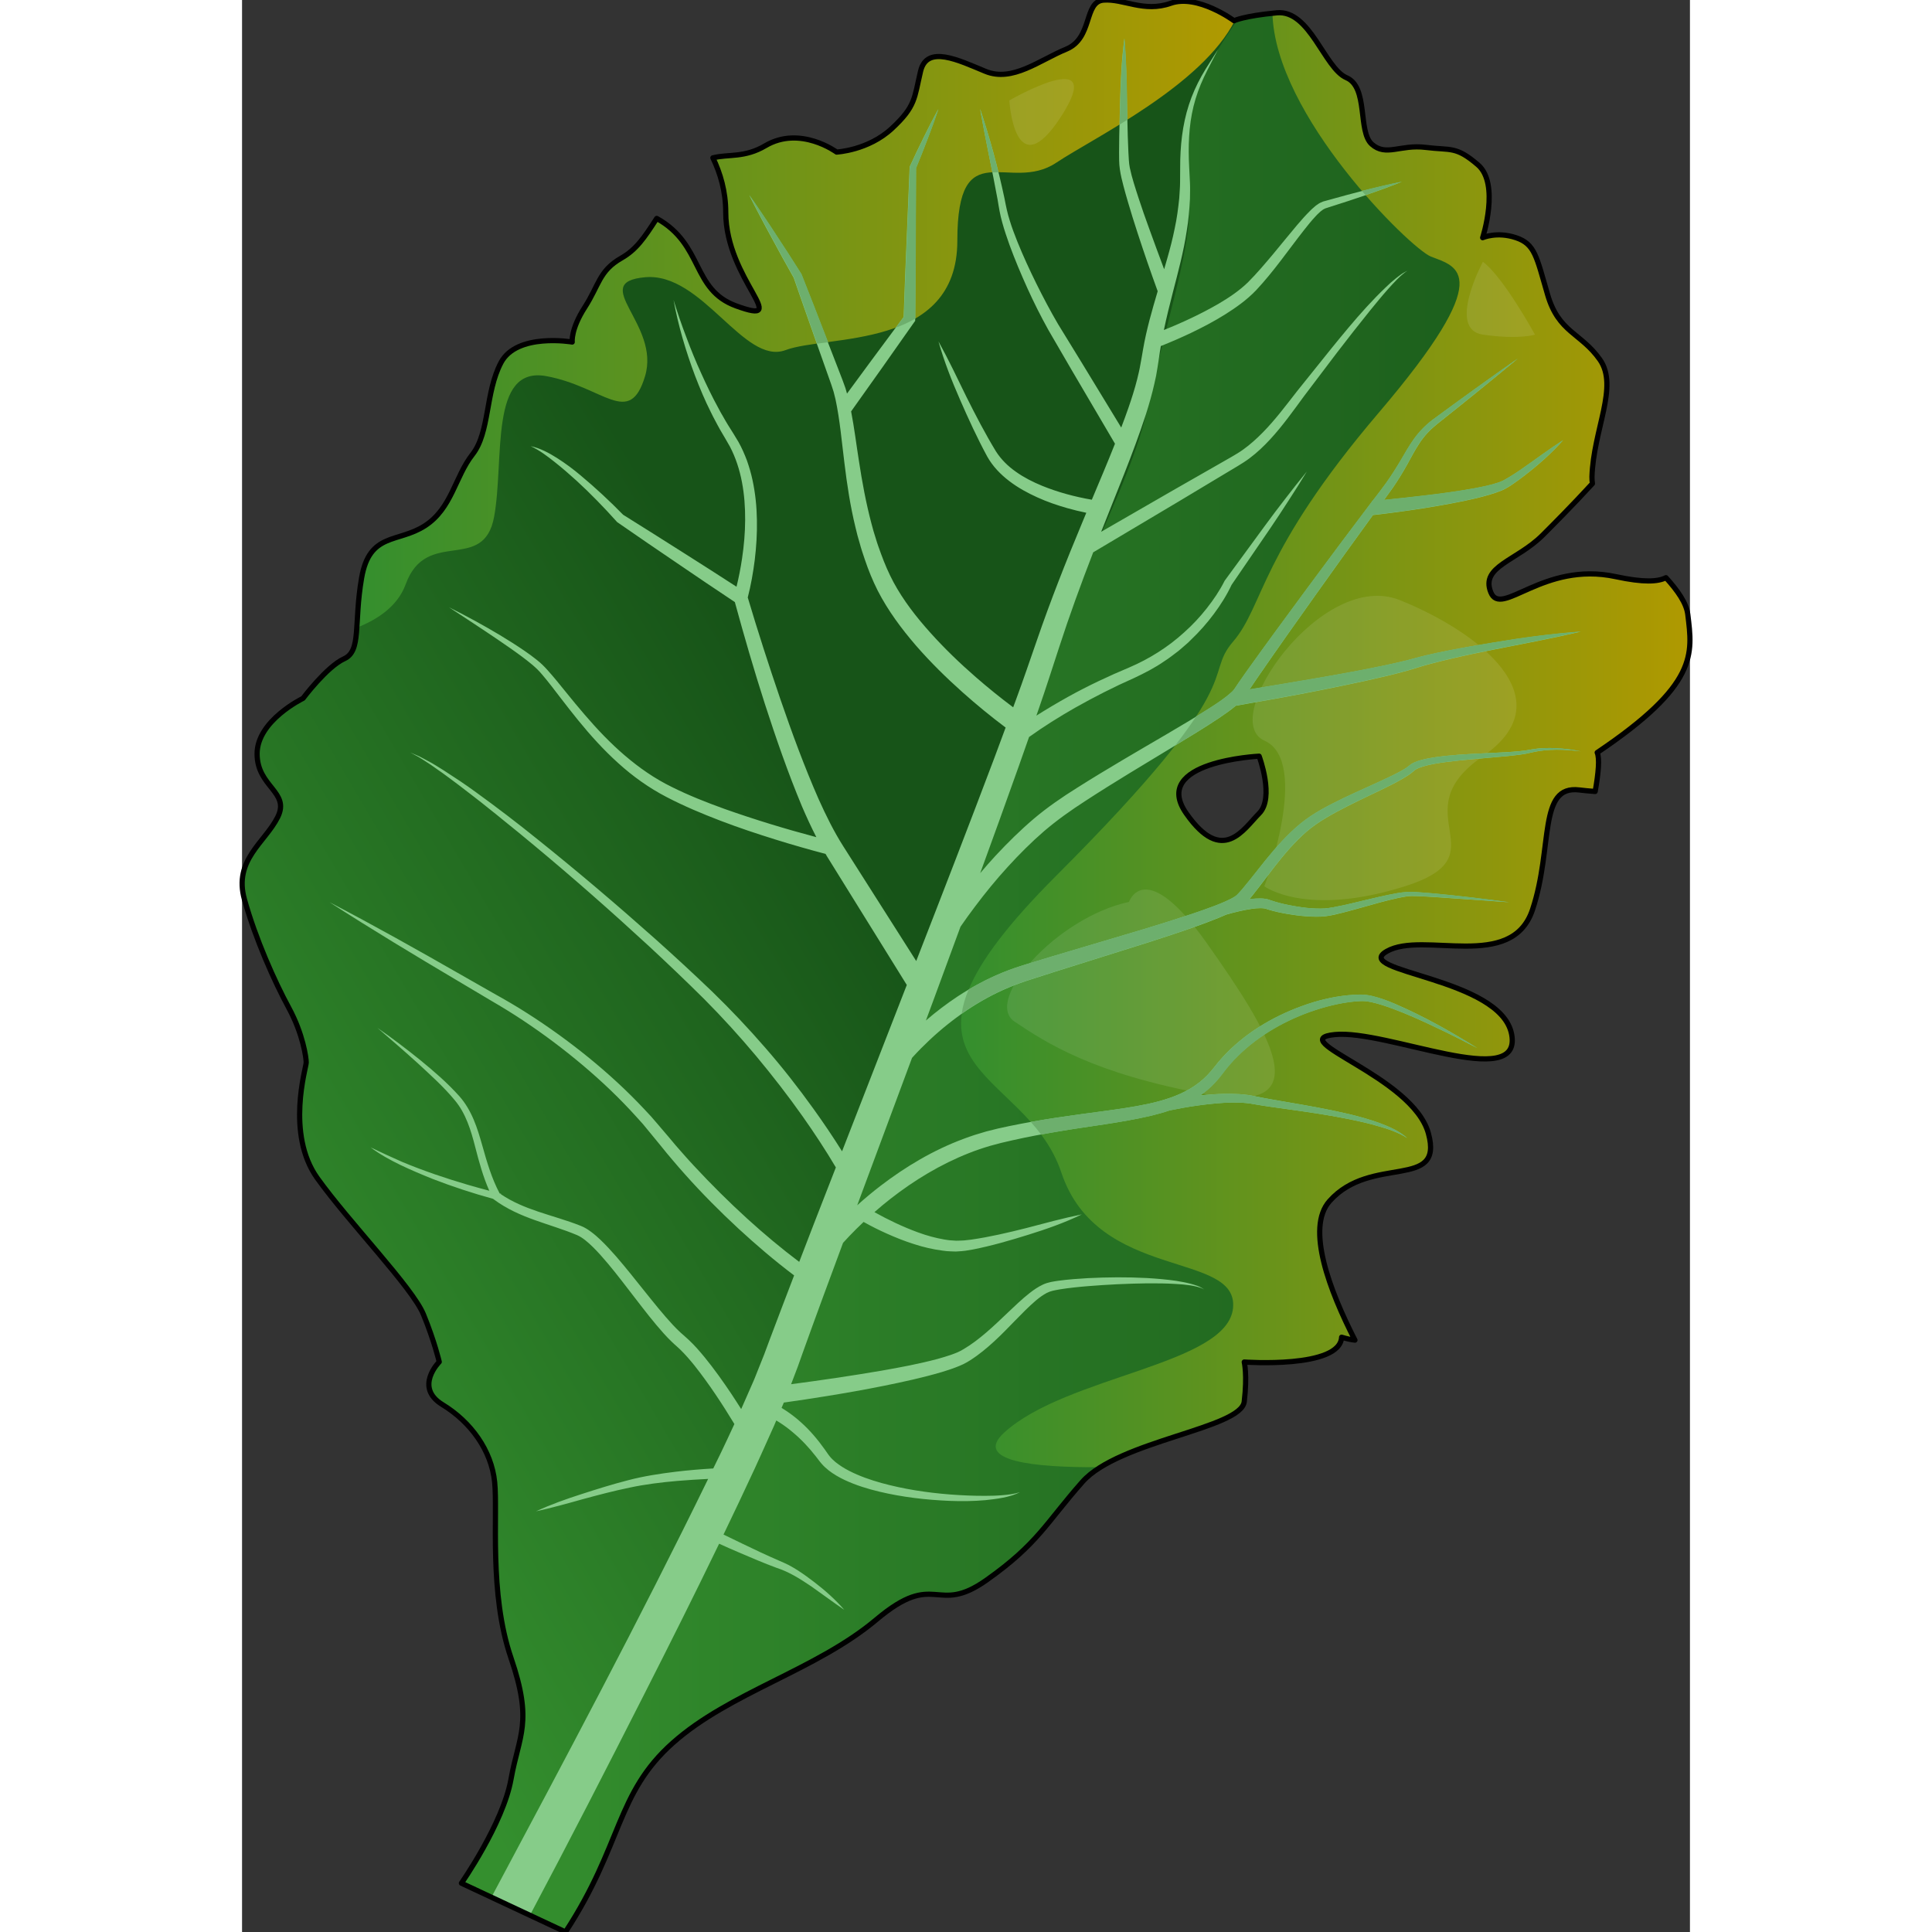 <?xml version="1.0" encoding="utf-8"?>
<!-- Created by: Science Figures, www.sciencefigures.org, Generator: Science Figures Editor -->
<svg version="1.1" id="Layer_1" xmlns="http://www.w3.org/2000/svg" xmlns:xlink="http://www.w3.org/1999/xlink" 
	 width="800px" height="800px" viewBox="0 0 278.21 371.23" enable-background="new 0 0 278.21 371.23" xml:space="preserve">
<rect x="0" y="0" width="278.21" height="371.23" fill="#333333" stroke="none"/>
<g>
	
		<linearGradient id="SVGID_1_" gradientUnits="userSpaceOnUse" x1="-11.009" y1="122.14" x2="124.802" y2="201.595" gradientTransform="matrix(1 0 0 -1 0 374)">
		<stop  offset="0" style="stop-color:#348F2E"/>
		<stop  offset="1" style="stop-color:#175418"/>
	</linearGradient>
	<path fill="url(#SVGID_1_)" d="M277.8,118.08c-0.26-2.2-1.95-4.59-4.2-7.08c-1.54,0.78-4.25,0.96-9.66-0.2c-14-3-22,8-24,3
		s5-6,10-11c1.83-1.83,5.56-5.56,9.53-9.88c-0.06-0.44-0.1-0.87-0.09-1.31c0.3-9.13,5.17-17.34,1.52-22.52
		c-3.65-5.17-7.91-5.17-10.04-12.47s-2.43-9.74-6.09-10.95c-3.65-1.22-6.39,0-6.39,0s3.35-10.35-0.91-14
		c-4.26-3.65-5.17-2.74-10.04-3.35s-7.61,1.83-10.35-0.61c-2.74-2.43-0.61-10.95-4.87-12.78s-7-13.08-13.39-12.47
		s-8.21,1.52-8.21,1.52s-7-5.17-12.17-3.35c-5.17,1.83-9.06-0.91-12.9-0.61s-2.01,7.3-7.18,9.43s-10.34,6.39-15.52,4.26
		c-5.17-2.13-11.26-5.17-12.47,0c-1.22,5.17-0.91,6.69-5.48,10.95c-4.56,4.26-10.65,4.56-10.65,4.56s-7-5.17-13.69-1.22
		c-4.02,2.37-7.05,1.57-10.08,2.33c1.43,2.96,2.47,6.47,2.47,10.45c0,13,13,22,2,18c-8.6-3.13-6.2-11.76-15.26-16.81
		c-2.44,3.78-3.94,5.99-6.81,7.63c-4.26,2.43-4.26,5.17-7,9.43c-2.74,4.26-2.43,6.69-2.43,6.69s-10.65-1.83-13.69,3.96
		c-3.04,5.78-2.13,13.39-5.48,17.65s-3.96,10.35-9.13,13.69c-5.17,3.35-10.65,1.22-12.17,10.04s0,14-3.35,15.52
		s-7.91,7.61-7.91,7.61s-8.82,4.26-8.82,10.65s6.39,7.3,3.96,12.17s-8.52,8.21-6.39,15.82s5.78,15.77,8.52,20.82
		s3.35,9.61,3.35,10.52s-3.96,13.69,2.13,22.21s18.26,20.99,20.39,26.17c2.13,5.18,3.04,9.13,3.04,9.13s-4.87,4.87,0.61,8.21
		s9.43,8.82,10.04,14.91s-1.13,21.3,3.14,33.78c4.26,12.48,1.52,14.77,0,23.29c-1.52,8.52-9.53,19.98-9.53,19.98l20,9.37
		c10.95-16.74,9.67-26.6,20.63-36.33c10.95-9.74,27.53-13.95,39.09-23.68c11.56-9.74,11.34-0.62,21.21-7.62
		c9.88-7,11.4-10.95,18.4-18.86c7-7.91,30.48-10.23,31.09-15.41c0.61-5.17,0-7.61,0-7.61s18.4,1.32,18.71-4.77
		c0.97,0.3,1.81,0.48,2.56,0.56c-4.8-9.37-9.49-21.53-4.88-26.71c8-9,22-2,19-13s-28-18-18-19s36,11,34,0s-31-12-24-16s24,4,28-8
		s1-24,9-23c0.85,0.11,1.88,0.2,3.04,0.29c0.63-3.55,0.88-6.35,0.39-7.48C279.83,131.52,278.71,125.68,277.8,118.08z M195.43,156.3
		c-3,3-7,10-14,0s14-11,14-11S198.43,153.3,195.43,156.3z"/>
	
		<linearGradient id="SVGID_2_" gradientUnits="userSpaceOnUse" x1="22.05" y1="313.702" x2="190.8" y2="313.702" gradientTransform="matrix(1 0 0 -1 0 374)">
		<stop  offset="0" style="stop-color:#348F2E"/>
		<stop  offset="1" style="stop-color:#B09900"/>
	</linearGradient>
	<path fill="url(#SVGID_2_)" d="M178.44,0.63c-5.17,1.83-9.06-0.91-12.9-0.61s-2.01,7.3-7.18,9.43s-10.34,6.39-15.52,4.26
		c-5.17-2.13-11.26-5.17-12.47,0c-1.22,5.17-0.91,6.69-5.48,10.95c-4.56,4.26-10.65,4.56-10.65,4.56s-7-5.17-13.69-1.22
		c-4.02,2.37-7.05,1.57-10.08,2.33c1.43,2.96,2.47,6.47,2.47,10.45c0,13,13,22,2,18c-8.6-3.13-6.2-11.76-15.26-16.81
		c-2.44,3.78-3.94,5.99-6.81,7.63c-4.26,2.43-4.26,5.17-7,9.43c-2.74,4.26-2.43,6.69-2.43,6.69s-10.65-1.83-13.69,3.96
		c-3.04,5.78-2.13,13.39-5.48,17.65s-3.96,10.35-9.13,13.69c-5.17,3.35-10.65,1.22-12.17,10.04c-0.67,3.89-0.75,7.07-0.92,9.54
		c4.12-1.61,7.88-4.19,9.39-8.33c4-11,15-2,17-13s-1-29,10-27s16,10,19,0s-11-18,0-19s19,17,27,14s33,0,33-21s10-9,19-15
		c7.24-4.82,28.04-14.82,34.36-27.39c-0.12,0.05-0.18,0.08-0.18,0.08S183.61-1.19,178.44,0.63z"/>
	
		<linearGradient id="SVGID_3_" gradientUnits="userSpaceOnUse" x1="51.32" y1="187.177" x2="278.205" y2="187.177" gradientTransform="matrix(1 0 0 -1 0 374)">
		<stop  offset="0" style="stop-color:#348F2E"/>
		<stop  offset="1" style="stop-color:#175418"/>
	</linearGradient>
	<path fill="url(#SVGID_3_)" d="M277.79,118.08c-0.26-2.2-1.95-4.59-4.2-7.08c-1.54,0.78-4.25,0.96-9.66-0.2c-14-3-22,8-24,3
		s5-6,10-11c1.84-1.84,5.56-5.56,9.53-9.88c-0.06-0.44-0.1-0.87-0.09-1.31c0.3-9.13,5.17-17.34,1.52-22.52
		c-3.65-5.17-7.91-5.17-10.04-12.48s-2.43-9.74-6.09-10.95s-6.39,0-6.39,0s3.35-10.34-0.91-14s-5.17-2.74-10.04-3.35
		s-7.61,1.83-10.34-0.61c-2.74-2.44-0.61-10.95-4.87-12.78s-7-13.08-13.39-12.47c-4.19,0.4-6.41,0.93-7.44,1.24
		c-1.3,1.84-2.58,3.75-3.81,5.75c-8.59,13.12-5.55,22.64-5.57,31.07c-0.01,8.43-4.85,22.86-8.31,39.05
		c-3.46,16.19-24.94,54.8-34.59,83.55S94.05,283,83.25,304.11s-31.93,62.05-31.93,62.05l10.8,5.06
		c10.95-16.73,9.67-26.6,20.63-36.33c10.95-9.74,27.53-13.95,39.09-23.68c11.56-9.74,11.34-0.62,21.21-7.62
		c9.88-7,11.4-10.95,18.4-18.86s30.48-10.23,31.09-15.4c0.61-5.17,0-7.61,0-7.61s18.4,1.32,18.71-4.77c0.97,0.3,1.81,0.48,2.56,0.56
		c-4.8-9.37-9.49-21.53-4.88-26.71c8-9,22-2,19-13s-28-18-18-19s36,11,34,0s-31-12-24-16s24,4,28-8s1-24,9-23
		c0.85,0.11,1.88,0.2,3.04,0.29c0.63-3.55,0.88-6.35,0.39-7.48C279.83,131.52,278.71,125.68,277.79,118.08z M195.43,156.3
		c-3,3-7,10-14,0s14-11,14-11S198.43,153.3,195.43,156.3z"/>
	
		<linearGradient id="SVGID_4_" gradientUnits="userSpaceOnUse" x1="138.163" y1="231.825" x2="278.205" y2="231.825" gradientTransform="matrix(1 0 0 -1 0 374)">
		<stop  offset="0" style="stop-color:#348F2E"/>
		<stop  offset="1" style="stop-color:#B09900"/>
	</linearGradient>
	<path fill="url(#SVGID_4_)" d="M277.79,118.08c-0.26-2.2-1.95-4.59-4.2-7.08c-1.54,0.78-4.25,0.96-9.66-0.2c-14-3-22,8-24,3
		s5-6,10-11c1.84-1.84,5.56-5.56,9.53-9.88c-0.06-0.44-0.1-0.87-0.09-1.31c0.3-9.13,5.17-17.34,1.52-22.52
		c-3.65-5.17-7.91-5.17-10.04-12.48s-2.43-9.74-6.09-10.95s-6.39,0-6.39,0s3.35-10.34-0.91-14s-5.17-2.74-10.04-3.35
		s-7.61,1.83-10.34-0.61c-2.74-2.44-0.61-10.95-4.87-12.78s-7-13.08-13.39-12.47c-0.29,0.03-0.55,0.06-0.83,0.09
		c0.46,19.64,26.51,45.18,30.43,46.75c5,2,13,3-10,30s-22,37-28,44s4,7-34,45s-6,36,1,57s34,15,33,26s-32,13-44,24
		c-5.92,5.43,5.45,6.72,18.49,6.63c9.23-5.75,27.09-8.09,27.62-12.6c0.61-5.17,0-7.61,0-7.61s18.4,1.32,18.71-4.77
		c0.97,0.3,1.81,0.48,2.56,0.56c-4.8-9.37-9.49-21.53-4.88-26.71c8-9,22-2,19-13s-28-18-18-19s36,11,34,0s-31-12-24-16s24,4,28-8
		s1-24,9-23c0.85,0.11,1.88,0.2,3.04,0.29c0.63-3.55,0.88-6.35,0.39-7.48C279.83,131.52,278.71,125.68,277.79,118.08z M195.43,156.3
		c-3,3-7,10-14,0s14-11,14-11S198.43,153.3,195.43,156.3z"/>
	<g opacity="0.1">
		<path fill="#FFFFFF" d="M196.43,170.3c0,0,9-24,0-28s11-33,26-27s32,19,16,30s4,19-15,25S196.43,170.3,196.43,170.3z"/>
	</g>
	<g opacity="0.1">
		<path fill="#FFFFFF" d="M170.43,173.3c0,0,3-9,15,8s22,33,0,29s-31-10-37-14S156.43,176.3,170.43,173.3z"/>
	</g>
	<path fill="#86CC89" d="M247.79,144c-1.53,0.31-3.09,0.41-4.66,0.52l-4.72,0.24c-3.15,0.15-6.31,0.3-9.48,0.79
		c-0.79,0.13-1.59,0.28-2.38,0.5c-0.4,0.11-0.8,0.24-1.2,0.41c-0.2,0.09-0.4,0.18-0.6,0.31c-0.1,0.06-0.2,0.13-0.3,0.21l-0.25,0.2
		c-0.54,0.44-1.21,0.82-1.89,1.18c-0.68,0.36-1.38,0.7-2.08,1.04c-2.82,1.34-5.73,2.59-8.59,3.96c-2.85,1.39-5.74,2.83-8.3,4.93
		c-2.51,2.09-4.65,4.51-6.65,6.97l-2.95,3.71c-0.49,0.61-0.98,1.21-1.47,1.8c-0.25,0.28-0.5,0.58-0.75,0.84l-0.38,0.39
		c-0.07,0.07-0.18,0.15-0.31,0.24c-0.53,0.35-1.22,0.69-1.91,0.99c-0.69,0.31-1.41,0.59-2.13,0.87c-1.45,0.55-2.92,1.06-4.41,1.56
		c-2.97,0.99-5.97,1.92-8.98,2.84l-18.12,5.39l-4.53,1.38c-1.49,0.45-3.09,0.99-4.59,1.6c-3.02,1.23-5.89,2.78-8.61,4.56
		c-2.15,1.42-4.2,2.98-6.15,4.66l1.37-3.69c1.76-4.78,3.52-9.56,5.28-14.34c0.9-1.3,1.82-2.59,2.77-3.84
		c1.98-2.64,4.07-5.2,6.29-7.63c2.22-2.43,4.54-4.76,7.02-6.9c2.49-2.12,5.11-3.98,7.93-5.8c5.57-3.63,11.32-7.05,17.05-10.52
		c2.87-1.74,5.74-3.47,8.57-5.36c1.11-0.76,2.2-1.5,3.28-2.4c5.53-0.96,11.04-1.94,16.53-3.04c2.78-0.56,5.56-1.13,8.34-1.74
		c2.78-0.62,5.55-1.24,8.31-2.03l2.06-0.62c0.66-0.2,1.32-0.41,2.01-0.58c1.35-0.37,2.72-0.7,4.09-1.02
		c2.74-0.64,5.51-1.22,8.29-1.77c5.55-1.09,11.11-2.14,16.64-3.43c-5.67,0.4-11.29,1.17-16.88,2.11c-2.8,0.46-5.6,0.94-8.39,1.49
		c-1.4,0.28-2.79,0.56-4.19,0.89c-0.7,0.15-1.4,0.35-2.09,0.53l-2.03,0.54c-5.44,1.31-11.02,2.31-16.58,3.28
		c-4.49,0.77-8.99,1.53-13.49,2.26l1.32-1.95c3.78-5.5,7.65-10.97,11.53-16.42c3.62-5.08,7.25-10.16,10.92-15.2l0.01,0.06
		c3.34-0.38,6.64-0.83,9.95-1.35c3.3-0.54,6.6-1.11,9.89-1.89c1.64-0.42,3.27-0.83,4.92-1.51c0.87-0.4,1.59-0.86,2.28-1.35
		c0.7-0.48,1.37-0.99,2.04-1.5c2.66-2.05,5.18-4.26,7.4-6.78c-2.83,1.82-5.47,3.82-8.19,5.7c-0.68,0.46-1.37,0.92-2.07,1.34
		c-0.35,0.22-0.7,0.42-1.05,0.61c-0.35,0.21-0.69,0.3-1.03,0.46c-1.47,0.51-3.1,0.83-4.7,1.14c-3.24,0.58-6.52,1.03-9.82,1.41
		c-2.51,0.3-5.03,0.57-7.55,0.82c0.57-0.77,1.13-1.54,1.69-2.34c0.96-1.4,1.86-2.85,2.68-4.32c0.82-1.47,1.58-2.96,2.48-4.3
		c0.89-1.35,1.99-2.52,3.26-3.55c5.24-4.16,10.45-8.36,15.6-12.66c-5.49,3.84-10.92,7.76-16.32,11.74c-1.37,1.03-2.62,2.3-3.63,3.71
		c-1.01,1.41-1.82,2.9-2.67,4.32c-0.85,1.43-1.73,2.82-2.69,4.16c-0.83,1.16-1.74,2.32-2.63,3.48c-0.03,0-0.07,0.01-0.1,0.01
		l0.01,0.1c-0.1,0.13-0.2,0.26-0.3,0.39c-4.05,5.34-8.05,10.72-12.03,16.1c-3.98,5.39-7.95,10.78-11.85,16.24l-1.45,2.07
		c-0.24,0.34-0.49,0.73-0.73,1.09c-0.13,0.18-0.13,0.2-0.26,0.34c-0.1,0.12-0.21,0.24-0.35,0.36c-1.08,1-2.48,1.94-3.85,2.83
		c-2.77,1.79-5.65,3.48-8.53,5.18c-5.77,3.38-11.59,6.74-17.28,10.34c-2.83,1.77-5.72,3.74-8.33,5.95
		c-2.61,2.22-5.04,4.62-7.36,7.11c-1.01,1.09-1.99,2.21-2.95,3.35c2.49-6.82,4.96-13.65,7.39-20.49c0.66-1.89,1.33-3.77,1.99-5.66
		c2.8-2.01,5.79-3.88,8.8-5.6c3.71-2.09,7.49-4.02,11.41-5.75c2-0.94,3.98-1.96,5.79-3.22c0.94-0.59,1.79-1.29,2.68-1.95
		c0.43-0.34,0.84-0.72,1.26-1.08l0.62-0.54l0.59-0.58c1.6-1.52,3.06-3.18,4.37-4.94c1.3-1.75,2.45-3.56,3.4-5.58l7.36-10.76
		c1.23-1.81,2.43-3.63,3.61-5.47c1.19-1.83,2.36-3.68,3.49-5.55c-1.39,1.69-2.74,3.41-4.07,5.14c-1.34,1.72-2.66,3.47-3.95,5.23
		l-7.74,10.57l-0.03,0.04l-0.05,0.1c-0.91,1.81-2.12,3.6-3.41,5.23c-1.3,1.65-2.74,3.19-4.31,4.59c-3.1,2.83-6.68,5.08-10.52,6.73
		c-3.99,1.67-7.94,3.52-11.74,5.63c-2.09,1.16-4.13,2.37-6.15,3.65c0.18-0.52,0.36-1.03,0.54-1.55c1.31-3.77,2.55-7.66,3.78-11.42
		c2-6.19,4.24-12.32,6.6-18.41l16.54-9.84l8.96-5.38l2.24-1.34c0.75-0.45,1.56-0.96,2.28-1.5c1.46-1.09,2.77-2.34,3.98-3.65
		c2.42-2.62,4.46-5.51,6.51-8.3l6.3-8.32c2.12-2.76,4.26-5.5,6.44-8.2c1.11-1.34,2.19-2.7,3.35-3.99c1.16-1.28,2.31-2.6,3.75-3.59
		c-0.37,0.22-0.78,0.4-1.13,0.66s-0.71,0.51-1.05,0.79l-1.01,0.85c-0.33,0.29-0.64,0.6-0.96,0.9c-1.27,1.21-2.49,2.47-3.67,3.76
		c-2.36,2.58-4.58,5.28-6.78,7.99l-6.55,8.16c-2.15,2.76-4.22,5.53-6.61,7.96c-1.19,1.21-2.45,2.35-3.8,3.31
		c-0.68,0.49-1.36,0.89-2.11,1.33l-2.27,1.3l-9.08,5.19l-13.8,7.96c0.01-0.02,0.01-0.03,0.02-0.05c2.9-7.43,6.06-14.79,8.58-22.52
		c0.61-1.94,1.18-3.9,1.63-5.92l0.33-1.51c0.1-0.51,0.17-1.03,0.26-1.54l0.24-1.53l0.21-1.45c0.06-0.39,0.14-0.78,0.2-1.17
		c1.96-0.78,3.87-1.61,5.77-2.51c2.23-1.07,4.43-2.22,6.54-3.54c2.11-1.33,4.18-2.78,5.98-4.66c1.71-1.83,3.25-3.74,4.74-5.69
		c1.49-1.94,2.93-3.91,4.42-5.81c0.74-0.95,1.5-1.89,2.3-2.74c0.2-0.22,0.4-0.43,0.61-0.61l0.31-0.29l0.32-0.24
		c0.22-0.19,0.4-0.24,0.62-0.36l0.87-0.28c4.64-1.47,9.26-2.99,13.8-4.82c-4.8,0.96-9.52,2.22-14.22,3.54l-0.88,0.24
		c-0.33,0.14-0.73,0.3-0.98,0.5l-0.42,0.29l-0.37,0.32c-0.26,0.21-0.49,0.43-0.71,0.65c-0.9,0.89-1.72,1.82-2.51,2.75
		c-1.59,1.88-3.11,3.78-4.66,5.64c-1.56,1.85-3.12,3.7-4.8,5.38c-1.63,1.59-3.61,2.92-5.66,4.13c-3.33,1.92-6.89,3.59-10.49,5.03
		c0.51-2.43,1.11-4.86,1.74-7.3c1-3.86,2.06-7.77,2.66-11.81c0.34-2.01,0.5-4.05,0.61-6.09c0.01-1.02,0.05-2.04,0-3.06l-0.15-3.02
		c-0.21-3.93-0.1-7.9,0.84-11.72c0.47-1.91,1.15-3.77,1.99-5.57c0.85-1.8,1.82-3.55,2.72-5.34c-1.05,1.7-2.19,3.35-3.17,5.1
		c-0.98,1.76-1.82,3.61-2.44,5.55c-1.26,3.88-1.68,7.98-1.67,12.03l-0.02,2.98c-0.01,0.98-0.11,1.95-0.16,2.93
		c-0.2,1.95-0.45,3.88-0.87,5.8c-0.38,1.92-0.88,3.83-1.42,5.73c-0.19,0.7-0.4,1.41-0.61,2.11c-0.97-2.59-1.93-5.19-2.87-7.79
		c-0.71-1.95-1.4-3.9-2.04-5.87c-0.63-1.95-1.3-3.96-1.69-5.85c-0.19-0.9-0.2-1.97-0.27-2.99l-0.12-3.1l-0.15-6.23
		c-0.06-4.16-0.13-8.32-0.51-12.49c-0.54,4.15-0.72,8.31-0.83,12.48l-0.15,6.25l-0.03,3.14c0.02,1.06-0.03,2.08,0.15,3.24
		c0.16,1.12,0.41,2.13,0.68,3.16c0.27,1.02,0.55,2.03,0.85,3.04c0.59,2.01,1.21,4.01,1.86,5.99c1.23,3.78,2.52,7.52,3.88,11.25
		c-1.08,3.64-2.15,7.34-2.81,11.16l-0.26,1.51l-0.26,1.43c-0.09,0.47-0.16,0.94-0.28,1.41L172,72.85c-0.47,1.88-1.07,3.74-1.71,5.59
		c-0.43,1.24-0.89,2.48-1.36,3.71l-7.49-12.3l-4.64-7.56c-1.48-2.52-2.85-5.13-4.16-7.76c-1.3-2.64-2.54-5.31-3.64-8.04
		c-0.54-1.36-1.07-2.73-1.49-4.12c-0.45-1.39-0.72-2.75-1.01-4.25c-1.23-5.83-2.8-11.55-4.68-17.2c1.01,5.86,2.3,11.65,3.36,17.45
		c0.23,1.42,0.48,2.98,0.9,4.42c0.4,1.46,0.89,2.87,1.39,4.29c1.03,2.81,2.19,5.56,3.42,8.28c1.23,2.72,2.57,5.39,4.03,8.02
		l4.48,7.71l8.33,14.17c-1.42,3.59-2.94,7.17-4.45,10.76c-3.24-0.56-6.5-1.43-9.54-2.67c-1.78-0.73-3.5-1.6-5.03-2.69
		c-1.55-1.08-2.88-2.4-3.86-3.94c-2.04-3.36-3.88-6.89-5.65-10.44c-1.74-3.57-3.44-7.16-5.38-10.67c1.08,3.86,2.56,7.58,4.16,11.24
		c1.6,3.66,3.27,7.3,5.19,10.85c1.05,1.89,2.57,3.46,4.24,4.73c1.67,1.28,3.5,2.28,5.38,3.13c1.88,0.86,3.82,1.52,5.78,2.08
		c1.21,0.34,2.42,0.64,3.65,0.89c-0.29,0.68-0.57,1.36-0.85,2.05c-3.09,7.39-6.04,14.88-8.66,22.5c-1.33,3.82-2.58,7.52-3.97,11.28
		c-0.18,0.52-0.38,1.03-0.57,1.55c-2.45-1.83-4.86-3.78-7.17-5.79c-3.08-2.68-6.03-5.52-8.74-8.54c-2.71-3.01-5.2-6.22-7.08-9.7
		c-0.92-1.72-1.72-3.58-2.41-5.48c-0.34-0.95-0.7-1.9-0.98-2.87l-0.45-1.45l-0.4-1.47c-1.04-3.93-1.79-7.96-2.41-12.05
		c-0.5-3.14-0.88-6.31-1.5-9.51l5.94-8.36l6.16-8.75l0.21-0.29v-0.33c0.05-4.85,0.08-9.7,0.09-14.55l0.06-14.45
		c0.76-1.85,1.51-3.71,2.21-5.58l1.08-2.88c0.34-0.97,0.69-1.93,1.01-2.91c-0.5,0.9-0.96,1.81-1.45,2.72l-1.38,2.75
		c-0.91,1.83-1.78,3.68-2.64,5.54l-0.04,0.1l-0.01,0.13l-0.6,14.54c-0.21,4.73-0.39,9.45-0.55,14.18l-6.18,8.33l-4.7,6.39
		c-0.09-0.34-0.18-0.68-0.29-1.02l-0.56-1.55l-1.12-2.9l-2.25-5.8c-1.5-3.87-2.99-7.74-4.53-11.6l-0.04-0.1l-0.03-0.04
		c-1.61-2.55-3.24-5.09-4.91-7.61c-0.83-1.26-1.64-2.53-2.5-3.78c-0.85-1.25-1.69-2.51-2.57-3.74c0.67,1.36,1.38,2.69,2.08,4.03
		c0.69,1.35,1.43,2.66,2.14,3.99c1.41,2.63,2.86,5.25,4.33,7.85c1.35,3.91,2.73,7.81,4.11,11.72l2.08,5.88l1.04,2.94l0.45,1.39
		c0.13,0.48,0.24,0.96,0.36,1.44c0.84,3.93,1.19,8.08,1.71,12.21c0.5,4.14,1.13,8.32,2.14,12.44l0.38,1.54l0.44,1.53
		c0.27,1.03,0.62,2.03,0.96,3.05c0.68,2.02,1.48,4,2.47,5.97c1.99,3.88,4.57,7.33,7.34,10.55c2.79,3.21,5.81,6.18,8.96,8.99
		c2.67,2.38,5.41,4.63,8.29,6.79c-0.72,1.93-1.44,3.86-2.15,5.79c-4.92,13.05-9.96,26.06-15.03,39.07l-8.46-13.31l-5.59-8.79
		c-1.79-2.82-3.28-5.85-4.69-8.98c-2.76-6.27-5.14-12.78-7.39-19.31c-2.2-6.44-4.3-12.94-6.24-19.46c0.62-2.41,1.03-4.77,1.34-7.19
		c0.31-2.55,0.47-5.12,0.42-7.69c-0.04-2.57-0.3-5.16-0.85-7.7c-0.27-1.27-0.64-2.52-1.07-3.75c-0.46-1.22-0.99-2.43-1.63-3.57
		c-0.68-1.16-1.34-2.19-2-3.24c-0.33-0.52-0.63-1.07-0.94-1.61c-0.32-0.54-0.63-1.07-0.91-1.63c-1.2-2.18-2.28-4.43-3.31-6.71
		c-1.04-2.27-1.99-4.6-2.86-6.95c-0.9-2.35-1.71-4.72-2.45-7.13c0.91,4.96,2.35,9.82,4.13,14.56c0.91,2.36,1.88,4.71,3.03,6.98
		c0.27,0.57,0.57,1.14,0.87,1.7c0.31,0.56,0.59,1.13,0.91,1.68c0.64,1.11,1.32,2.21,1.88,3.23c2.25,4.28,2.97,9.26,2.94,14.14
		c-0.01,2.46-0.23,4.92-0.59,7.35c-0.27,1.83-0.63,3.68-1.07,5.46c-3.37-2.18-6.75-4.35-10.14-6.49c-3.88-2.45-7.75-4.92-11.65-7.34
		c-1.28-1.32-2.58-2.57-3.92-3.82c-1.37-1.27-2.77-2.51-4.21-3.71c-1.43-1.21-2.94-2.33-4.52-3.34c-1.58-1-3.28-1.92-5.11-2.31
		c1.69,0.78,3.16,1.9,4.6,3.04s2.83,2.34,4.19,3.58c1.36,1.24,2.68,2.53,3.97,3.85s2.56,2.67,3.77,4.03l0.06,0.07l0.11,0.08
		c3.79,2.64,7.61,5.23,11.43,7.83c3.68,2.52,7.39,5.01,11.1,7.48c1.79,6.56,3.68,13.07,5.76,19.54c2.15,6.63,4.43,13.23,7.14,19.72
		c0.85,1.98,1.76,3.96,2.76,5.91c-5.93-1.57-11.83-3.37-17.6-5.41c-3.47-1.25-6.9-2.6-10.17-4.23c-3.27-1.6-6.25-3.67-9.03-6.05
		c-2.78-2.37-5.32-5.05-7.72-7.85c-1.21-1.39-2.38-2.83-3.55-4.27s-2.33-2.9-3.6-4.31c-0.3-0.36-0.67-0.69-1-1.04
		c-0.35-0.33-0.72-0.64-1.09-0.94c-0.74-0.59-1.51-1.15-2.28-1.68c-1.55-1.06-3.12-2.06-4.72-3.02c-3.2-1.91-6.47-3.71-9.81-5.36
		c3.11,2.05,6.23,4.07,9.3,6.16c1.53,1.05,3.06,2.09,4.54,3.19c1.48,1.11,2.92,2.2,4.06,3.59c1.18,1.38,2.3,2.87,3.43,4.34
		c1.14,1.47,2.28,2.96,3.46,4.4c2.36,2.9,4.89,5.71,7.7,8.24c2.79,2.54,5.94,4.79,9.32,6.54c3.36,1.75,6.83,3.2,10.33,4.54
		s7.05,2.52,10.62,3.63c3.17,0.99,6.36,1.9,9.58,2.75c0.08,0.14,0.16,0.29,0.25,0.43l5.49,8.85l9.87,15.9
		c-0.14,0.35-0.27,0.7-0.41,1.05l-12.03,30.91c-1.75-2.79-3.58-5.5-5.5-8.17c-2.9-4.04-5.97-7.96-9.24-11.71
		c-3.26-3.76-6.67-7.37-10.24-10.83c-3.58-3.43-7.21-6.78-10.9-10.08c-7.39-6.58-14.92-12.98-22.64-19.16
		c-3.84-3.11-7.78-6.11-11.78-9.01c-1.99-1.46-4.06-2.83-6.14-4.17c-1.06-0.64-2.08-1.34-3.19-1.9c-0.55-0.29-1.08-0.6-1.64-0.87
		l-1.7-0.73l1.63,0.88c0.53,0.31,1.04,0.66,1.56,0.99s1.03,0.67,1.53,1.04l1.51,1.06c1,0.71,1.98,1.47,2.97,2.2l2.93,2.25
		c0.98,0.74,1.94,1.52,2.9,2.29c0.97,0.76,1.93,1.53,2.88,2.32c1.92,1.54,3.83,3.1,5.72,4.68c7.58,6.3,14.99,12.82,22.23,19.5
		c3.61,3.35,7.18,6.75,10.67,10.22c3.46,3.48,6.76,7.11,9.91,10.87c3.14,3.77,6.15,7.64,8.97,11.64c2.24,3.18,4.4,6.46,6.37,9.79
		l-4.17,10.7c-0.96,2.48-1.92,4.96-2.87,7.45c-3.42-2.57-6.76-5.37-9.95-8.27c-3.55-3.23-6.95-6.61-10.22-10.13
		c-0.83-0.87-1.61-1.77-2.41-2.67c-0.81-0.89-1.57-1.81-2.34-2.73l-2.36-2.77l-1.2-1.39l-1.25-1.34c-3.34-3.57-6.94-6.87-10.72-9.95
		c-3.78-3.07-7.73-5.93-11.83-8.54c-2.04-1.31-4.17-2.55-6.28-3.72l-6.3-3.59c-8.39-4.8-16.82-9.54-25.4-14.02
		c8.13,5.25,16.42,10.24,24.74,15.17l6.24,3.71c2.09,1.22,4.12,2.45,6.13,3.79c4,2.65,7.85,5.54,11.52,8.63
		c3.67,3.09,7.15,6.4,10.35,9.95l1.2,1.33l1.14,1.38l2.29,2.79c0.77,0.95,1.53,1.9,2.33,2.82c0.79,0.92,1.58,1.86,2.4,2.76
		c3.24,3.64,6.68,7.09,10.26,10.41c3.42,3.15,6.93,6.15,10.68,8.98c-1.58,4.12-3.16,8.26-4.72,12.41l-1.05,2.82l-1.08,2.7
		c-0.37,0.9-0.69,1.8-1.1,2.7l-1.19,2.71l-1.03,2.34c-0.62-0.97-1.24-1.95-1.88-2.91c-1.61-2.4-3.29-4.77-5.14-7.04
		c-0.93-1.13-1.9-2.25-3-3.29c-0.27-0.26-0.56-0.52-0.85-0.77c-0.27-0.24-0.51-0.43-0.76-0.67c-0.5-0.45-0.98-0.95-1.46-1.45
		c-1.9-2.04-3.68-4.28-5.47-6.51c-1.79-2.24-3.57-4.49-5.47-6.69c-0.96-1.09-1.94-2.17-3.02-3.2c-0.54-0.51-1.1-1.01-1.72-1.47
		c-0.61-0.46-1.29-0.91-2.07-1.21c-2.74-1.09-5.52-1.83-8.2-2.74c-2.53-0.85-4.98-1.87-7.13-3.33l0.02-0.09
		c-0.08-0.02-0.17-0.04-0.25-0.06c0,0-0.01,0-0.01-0.01c-1.53-2.87-2.45-6.03-3.35-9.25c-0.47-1.64-0.95-3.3-1.64-4.92
		c-0.68-1.61-1.58-3.18-2.75-4.5c-2.33-2.6-4.92-4.82-7.56-6.98c-2.66-2.14-5.37-4.21-8.18-6.15c2.58,2.22,5.16,4.45,7.68,6.73
		c2.49,2.3,5.04,4.58,7.16,7.15c2.13,2.52,3.11,5.75,3.95,9.03c0.72,2.79,1.49,5.66,2.7,8.38c-1.4-0.37-2.8-0.76-4.18-1.16
		c-2.13-0.62-4.25-1.3-6.35-2.02c-2.1-0.73-4.18-1.51-6.23-2.37c-2.04-0.89-4.04-1.83-6.06-2.79c1.79,1.35,3.77,2.43,5.79,3.41
		c2.02,0.96,4.09,1.84,6.17,2.67c3.8,1.47,7.67,2.74,11.61,3.82l0.01,0.02l0.15,0.11c2.4,1.79,5.14,2.99,7.87,3.96
		c2.73,0.98,5.48,1.78,8.05,2.86c1.1,0.47,2.14,1.39,3.12,2.35c0.98,0.97,1.91,2.03,2.82,3.11c1.82,2.17,3.54,4.45,5.29,6.72
		s3.5,4.56,5.47,6.75c0.5,0.54,1,1.09,1.56,1.61c0.26,0.26,0.57,0.53,0.84,0.77c0.25,0.22,0.5,0.44,0.74,0.68
		c0.97,0.94,1.88,2,2.76,3.09c2.79,3.52,5.3,7.34,7.66,11.23l-0.09,0.2c-0.84,1.8-1.66,3.6-2.53,5.39
		c-0.47,0.98-0.96,1.96-1.44,2.95c-2.39,0.14-4.76,0.34-7.14,0.62c-3.1,0.38-6.21,0.85-9.25,1.65c-3.03,0.78-6,1.71-8.96,2.67
		c-2.96,0.95-5.89,1.99-8.72,3.3c3.05-0.67,6.03-1.5,9.01-2.34c2.99-0.81,5.98-1.6,9-2.22c2.99-0.64,6.04-1.01,9.11-1.28
		c1.99-0.16,3.98-0.3,5.97-0.39c-13.16,26.97-27.51,53.89-41.67,80.42l7.4,3.47c7.52-14.15,14.78-28.32,22.03-42.6
		c4.86-9.57,9.67-19.16,14.35-28.84c1.25,0.57,2.51,1.13,3.78,1.67c2.39,1.02,4.78,2.05,7.24,2.96c2.42,0.77,4.56,2.14,6.7,3.58
		c2.11,1.48,4.17,3.03,6.33,4.5c-1.71-1.98-3.67-3.72-5.74-5.31c-1.04-0.8-2.1-1.57-3.21-2.29c-0.56-0.35-1.13-0.69-1.73-1.01
		c-0.61-0.31-1.24-0.58-1.82-0.83c-2.35-1.02-4.7-2.12-7.03-3.25l-3.68-1.78c2.02-4.19,4.01-8.39,5.97-12.62
		c0.85-1.82,1.66-3.67,2.49-5.5l1.24-2.76l0.44-1.04c0.17,0.1,0.34,0.2,0.51,0.31c0.9,0.57,1.77,1.2,2.59,1.9
		c1.66,1.37,3.16,2.97,4.51,4.7l0.5,0.65c0.16,0.2,0.38,0.52,0.59,0.74c0.43,0.49,0.89,0.91,1.38,1.3c0.98,0.76,2.03,1.35,3.09,1.85
		c2.14,1,4.36,1.68,6.6,2.22c4.48,1.07,9.03,1.59,13.58,1.78c2.28,0.09,4.56,0.06,6.84-0.14c2.25-0.25,4.59-0.51,6.64-1.53
		c-1.08,0.34-2.2,0.48-3.32,0.57c-1.12,0.1-2.24,0.13-3.36,0.13c-2.24,0.01-4.49-0.09-6.73-0.26c-4.47-0.35-8.93-1.03-13.22-2.21
		c-2.14-0.6-4.24-1.33-6.17-2.32c-0.96-0.49-1.87-1.06-2.67-1.71c-0.39-0.33-0.76-0.68-1.06-1.05c-0.17-0.2-0.27-0.35-0.45-0.6
		l-0.5-0.72c-1.35-1.9-2.86-3.71-4.63-5.28c-0.88-0.8-1.82-1.52-2.82-2.19c-0.29-0.2-0.58-0.38-0.88-0.56l0.43-1.02
		c2.72-0.38,5.43-0.79,8.14-1.23c3.72-0.6,7.43-1.25,11.13-2s7.4-1.55,11.07-2.63c0.92-0.29,1.84-0.57,2.76-0.93
		c0.46-0.17,0.93-0.38,1.39-0.59l0.7-0.37l0.64-0.39c1.68-1.07,3.17-2.32,4.58-3.61c2.82-2.58,5.27-5.49,8.01-7.85
		c0.69-0.58,1.4-1.1,2.13-1.48c0.37-0.18,0.71-0.31,1.14-0.41s0.87-0.18,1.32-0.26c1.81-0.29,3.67-0.48,5.53-0.63
		c3.72-0.3,7.45-0.48,11.19-0.53c1.87-0.01,3.74,0,5.6,0.12c0.93,0.05,1.86,0.13,2.78,0.27c0.46,0.07,0.92,0.16,1.37,0.28
		s0.9,0.27,1.29,0.52c-0.74-0.59-1.69-0.86-2.59-1.11c-0.92-0.24-1.85-0.41-2.78-0.56c-1.87-0.27-3.76-0.43-5.64-0.54
		c-3.77-0.2-7.54-0.17-11.32,0.02c-1.89,0.11-3.77,0.24-5.67,0.5c-0.48,0.07-0.96,0.14-1.45,0.24c-0.49,0.1-1.04,0.27-1.52,0.49
		c-0.96,0.45-1.78,1.02-2.55,1.62c-1.54,1.21-2.9,2.53-4.26,3.82c-1.36,1.3-2.7,2.58-4.1,3.78c-1.39,1.19-2.84,2.31-4.36,3.2
		l-0.57,0.32l-0.55,0.27c-0.4,0.16-0.79,0.33-1.22,0.47c-0.83,0.3-1.72,0.55-2.59,0.8c-3.55,0.95-7.22,1.64-10.89,2.28
		c-5.74,0.98-11.53,1.83-17.31,2.59c0.06-0.16,0.12-0.32,0.18-0.47l1.1-2.89l1-2.81c2.51-6.99,5.1-13.99,7.7-20.99
		c0.82-0.9,1.66-1.79,2.53-2.65c0.46-0.46,0.94-0.92,1.42-1.37c1.47,0.83,2.94,1.56,4.46,2.24c1.7,0.76,3.44,1.46,5.23,2.02
		c1.79,0.58,3.63,1.02,5.54,1.26c0.48,0.06,0.95,0.13,1.44,0.13s0.96,0.07,1.46,0.01c0.49-0.04,1-0.05,1.46-0.13l1.39-0.23
		c3.66-0.72,7.18-1.75,10.68-2.84s6.96-2.3,10.27-3.91c-3.6,0.73-7.12,1.7-10.64,2.62c-3.52,0.89-7.07,1.72-10.62,2.23l-1.32,0.15
		c-0.44,0.04-0.85,0.03-1.27,0.05c-0.41,0.03-0.85-0.05-1.27-0.06s-0.85-0.1-1.28-0.16c-1.71-0.29-3.41-0.76-5.07-1.37
		c-2.88-1.05-5.7-2.4-8.38-3.89c1-0.88,2.03-1.74,3.08-2.56c4.61-3.6,9.66-6.65,15.07-8.78c1.35-0.54,2.73-1,4.12-1.41
		c0.7-0.2,1.4-0.38,2.1-0.56l2.16-0.5c2.89-0.65,5.81-1.2,8.74-1.69c5.87-1.01,11.82-1.63,17.78-3.01c1.21-0.29,2.43-0.63,3.64-1.04
		c3.43-0.71,6.94-1.24,10.42-1.46c1.98-0.1,3.95-0.11,5.86,0.27c2.02,0.36,4.03,0.62,6.03,0.9c4,0.56,8,1.13,11.95,1.92
		c1.97,0.41,3.94,0.82,5.86,1.4c0.97,0.27,1.93,0.57,2.86,0.94c0.93,0.36,1.85,0.79,2.69,1.35c-1.52-1.37-3.45-2.19-5.35-2.91
		c-1.92-0.68-3.88-1.24-5.86-1.71c-3.96-0.93-7.96-1.63-11.95-2.31c-1.99-0.35-3.99-0.67-5.94-1.08c-2.06-0.47-4.17-0.53-6.22-0.49
		c-1.5,0.04-2.98,0.14-4.46,0.3c1.02-0.71,1.97-1.52,2.82-2.43c0.26-0.3,0.54-0.59,0.79-0.89l0.72-0.93
		c0.43-0.58,0.88-1.14,1.36-1.69c3.81-4.37,8.9-7.61,14.36-9.73c2.74-1.05,5.59-1.85,8.49-2.26c0.72-0.1,1.45-0.16,2.18-0.2
		c0.38-0.02,0.7-0.01,1.04,0.02s0.7,0.1,1.05,0.16c1.41,0.3,2.81,0.78,4.21,1.29c2.78,1.03,5.51,2.26,8.2,3.55
		c2.71,1.27,5.37,2.63,8.03,4.01c-5.08-3.17-10.31-6.13-15.85-8.51c-1.39-0.59-2.82-1.11-4.33-1.48c-0.38-0.08-0.76-0.16-1.17-0.21
		c-0.4-0.05-0.83-0.07-1.2-0.06c-0.77,0-1.54,0.04-2.3,0.12c-3.05,0.3-6.03,1.04-8.89,2.09c-5.71,2.09-11.11,5.32-15.28,9.91
		c-0.52,0.57-1.02,1.17-1.49,1.78l-0.68,0.83c-0.23,0.27-0.48,0.52-0.71,0.78c-0.98,1-2.1,1.87-3.31,2.58
		c-2.43,1.43-5.22,2.29-8.08,2.91c-2.86,0.62-5.8,1.02-8.76,1.42c-2.96,0.4-5.94,0.79-8.91,1.24c-2.98,0.45-5.95,0.97-8.91,1.58
		l-2.22,0.48c-0.75,0.19-1.5,0.36-2.24,0.56c-1.48,0.42-2.96,0.88-4.39,1.43c-5.78,2.15-11.11,5.32-15.96,9.04
		c-1.54,1.18-3.02,2.42-4.46,3.72l10.53-28.32c0.05-0.06,0.11-0.12,0.16-0.18c1.03-1.13,2.11-2.22,3.23-3.27
		c2.24-2.1,4.64-4.02,7.18-5.73c2.54-1.7,5.23-3.18,8.04-4.35c1.42-0.6,2.8-1.09,4.32-1.57l4.49-1.44l18.04-5.67
		c3.01-0.97,6.01-1.94,9-3.01c1.49-0.53,2.99-1.09,4.47-1.69c0.48-0.2,0.97-0.4,1.45-0.62c1.63-0.47,3.3-0.87,4.93-1.11
		c0.56-0.08,1.13-0.13,1.65-0.13c0.26,0,0.52,0.02,0.74,0.05c0.12,0.02,0.2,0.04,0.3,0.07l0.45,0.15c1.2,0.37,2.4,0.62,3.61,0.83
		s2.42,0.37,3.64,0.46c1.23,0.08,2.45,0.14,3.72,0c1.28-0.16,2.44-0.46,3.61-0.76c1.17-0.3,2.32-0.63,3.48-0.95
		c2.3-0.65,4.6-1.31,6.91-1.81c0.58-0.12,1.15-0.23,1.73-0.31c0.56-0.07,1.14-0.07,1.74-0.05c1.19,0.04,2.38,0.12,3.57,0.19
		c4.77,0.3,9.54,0.68,14.32,1c-4.75-0.65-9.5-1.21-14.27-1.67c-1.2-0.1-2.39-0.21-3.59-0.28c-0.6-0.04-1.21-0.05-1.85-0.02
		l-0.92,0.09l-0.9,0.13c-2.39,0.42-4.72,1-7.04,1.55c-1.16,0.28-2.32,0.56-3.48,0.81c-1.15,0.24-2.33,0.49-3.43,0.58
		c-2.25,0.12-4.63-0.2-6.91-0.65c-1.15-0.23-2.29-0.52-3.36-0.88l-0.4-0.14c-0.19-0.07-0.39-0.12-0.57-0.15
		c-0.37-0.07-0.71-0.1-1.05-0.1c-0.67-0.01-1.3,0.04-1.92,0.11c-0.1,0.01-0.2,0.03-0.3,0.05c0.16-0.19,0.32-0.38,0.49-0.57
		c0.51-0.63,1-1.26,1.48-1.89l2.85-3.75c1.92-2.46,3.93-4.83,6.23-6.82c2.29-1.96,5.05-3.43,7.83-4.86c2.79-1.42,5.66-2.71,8.5-4.14
		c0.71-0.37,1.41-0.74,2.11-1.15c0.7-0.41,1.39-0.82,2.06-1.41l0.2-0.18c0.06-0.04,0.11-0.09,0.18-0.13
		c0.13-0.09,0.28-0.16,0.44-0.24c0.32-0.15,0.67-0.27,1.02-0.38c0.72-0.22,1.47-0.38,2.23-0.52c3.05-0.53,6.2-0.77,9.33-1.06
		l4.71-0.42c1.57-0.17,3.17-0.32,4.71-0.72c3.03-0.69,6.23-0.59,9.35-0.19c-1.54-0.33-3.11-0.52-4.7-0.6
		C250.97,143.68,249.37,143.72,247.79,144z"/>
	<g opacity="0.1">
		<path fill="#FFFFFF" d="M238.43,50.3c0,0-7,13,0,14c7,1,10,0,10,0S242.43,53.3,238.43,50.3z"/>
	</g>
	<g opacity="0.1">
		<path fill="#FFFFFF" d="M147.43,19.3c0,0,1,17,10,3S147.43,19.3,147.43,19.3z"/>
	</g>
	<g>
		<path fill="#6DAF6D" d="M217.19,191.37c-0.38-0.08-0.76-0.16-1.17-0.21c-0.4-0.05-0.83-0.07-1.2-0.06c-0.77,0-1.54,0.04-2.3,0.12
			c-3.05,0.3-6.03,1.04-8.89,2.09c-5.71,2.08-11.11,5.32-15.28,9.91c-0.52,0.58-1.02,1.17-1.49,1.78l-0.68,0.83
			c-0.23,0.27-0.48,0.52-0.71,0.78c-0.98,1-2.1,1.87-3.31,2.58c-2.43,1.43-5.22,2.29-8.08,2.91c-2.86,0.61-5.8,1.02-8.76,1.42
			c-2.96,0.4-5.94,0.79-8.91,1.24c-1.62,0.25-3.24,0.52-4.86,0.81c0.69,0.78,1.36,1.59,2,2.44c1.09-0.2,2.19-0.41,3.28-0.59
			c5.86-1.01,11.82-1.63,17.78-3.01c1.21-0.29,2.43-0.63,3.64-1.04c3.43-0.71,6.94-1.24,10.42-1.46c1.98-0.1,3.95-0.11,5.86,0.27
			c2.02,0.36,4.03,0.62,6.03,0.9c4,0.56,8,1.13,11.95,1.92c1.97,0.41,3.94,0.82,5.86,1.4c0.97,0.27,1.93,0.57,2.86,0.94
			c0.93,0.36,1.85,0.79,2.69,1.35c-1.52-1.37-3.45-2.19-5.35-2.91c-1.92-0.68-3.88-1.24-5.86-1.71c-3.96-0.93-7.96-1.63-11.95-2.31
			c-1.99-0.35-3.99-0.67-5.94-1.08c-2.06-0.47-4.17-0.53-6.22-0.49c-1.5,0.04-2.98,0.14-4.46,0.3c1.02-0.71,1.97-1.52,2.82-2.43
			c0.26-0.3,0.54-0.59,0.79-0.89l0.72-0.92c0.43-0.58,0.88-1.14,1.36-1.69c3.81-4.37,8.9-7.61,14.36-9.73
			c2.74-1.05,5.59-1.85,8.49-2.26c0.72-0.1,1.45-0.16,2.18-0.2c0.38-0.02,0.7-0.02,1.04,0.02c0.34,0.03,0.7,0.1,1.05,0.16
			c1.41,0.3,2.81,0.78,4.2,1.29c2.78,1.03,5.51,2.26,8.2,3.55c2.71,1.27,5.37,2.63,8.03,4.01c-5.08-3.17-10.31-6.13-15.85-8.51
			C220.12,192.26,218.69,191.74,217.19,191.37z"/>
		<path fill="#6DAF6D" d="M195.48,170.32l2.85-3.75c1.92-2.46,3.93-4.83,6.23-6.82c2.29-1.96,5.05-3.43,7.83-4.86
			c2.79-1.42,5.66-2.71,8.5-4.14c0.71-0.36,1.41-0.74,2.11-1.15c0.7-0.41,1.39-0.82,2.06-1.41l0.2-0.17
			c0.06-0.04,0.11-0.09,0.18-0.13c0.13-0.09,0.28-0.16,0.44-0.24c0.32-0.15,0.67-0.27,1.02-0.38c0.72-0.22,1.47-0.38,2.23-0.52
			c3.05-0.53,6.2-0.77,9.33-1.06l4.71-0.42c1.57-0.17,3.17-0.32,4.71-0.72c3.03-0.69,6.23-0.59,9.35-0.19
			c-1.54-0.33-3.12-0.52-4.7-0.6c-1.59-0.07-3.19-0.04-4.77,0.25c-1.53,0.31-3.09,0.41-4.66,0.52l-4.72,0.23
			c-3.15,0.15-6.31,0.3-9.48,0.79c-0.79,0.13-1.59,0.28-2.38,0.5c-0.4,0.11-0.8,0.24-1.2,0.41c-0.2,0.09-0.4,0.18-0.6,0.31
			c-0.1,0.06-0.2,0.13-0.3,0.21l-0.25,0.2c-0.54,0.44-1.21,0.82-1.89,1.18c-0.68,0.36-1.38,0.7-2.08,1.03
			c-2.82,1.34-5.73,2.59-8.59,3.96c-2.84,1.39-5.73,2.83-8.3,4.93c-2.52,2.08-4.65,4.51-6.65,6.97l-2.95,3.71
			c-0.49,0.61-0.98,1.22-1.47,1.8c-0.25,0.28-0.5,0.58-0.75,0.84l-0.38,0.39c-0.08,0.07-0.18,0.15-0.31,0.24
			c-0.53,0.35-1.22,0.69-1.91,0.99c-0.69,0.31-1.41,0.59-2.13,0.87c-1.45,0.55-2.92,1.06-4.41,1.56c-2.97,0.99-5.97,1.92-8.98,2.84
			l-18.12,5.39l-4.53,1.38c-1.49,0.45-3.09,0.99-4.58,1.6c-2.26,0.92-4.44,2.02-6.53,3.26c-0.7,1.68-1.13,3.22-1.33,4.65
			c0.33-0.23,0.66-0.48,1-0.7c2.54-1.7,5.23-3.18,8.04-4.35c1.42-0.6,2.8-1.09,4.32-1.57l4.49-1.44l18.04-5.67
			c3.01-0.97,6.01-1.94,9-3.01c1.49-0.53,2.99-1.09,4.47-1.69c0.48-0.2,0.97-0.4,1.45-0.62c1.63-0.47,3.3-0.87,4.93-1.11
			c0.56-0.08,1.13-0.13,1.65-0.13c0.27,0,0.52,0.02,0.74,0.05c0.11,0.02,0.2,0.04,0.3,0.07l0.45,0.15c1.2,0.37,2.4,0.62,3.61,0.83
			s2.42,0.37,3.64,0.46c1.23,0.08,2.45,0.14,3.72,0c1.28-0.16,2.44-0.46,3.61-0.76c1.17-0.3,2.32-0.63,3.48-0.95
			c2.3-0.65,4.6-1.31,6.91-1.81c0.58-0.12,1.15-0.23,1.73-0.31c0.56-0.07,1.14-0.07,1.74-0.05c1.19,0.04,2.38,0.12,3.57,0.19
			c4.77,0.3,9.54,0.68,14.32,1c-4.75-0.65-9.5-1.21-14.27-1.67c-1.2-0.1-2.39-0.21-3.59-0.28c-0.6-0.04-1.21-0.05-1.85-0.02
			l-0.92,0.09l-0.9,0.14c-2.39,0.42-4.72,1-7.04,1.55c-1.16,0.28-2.33,0.56-3.48,0.81c-1.15,0.24-2.33,0.49-3.43,0.58
			c-2.25,0.12-4.63-0.2-6.91-0.65c-1.15-0.23-2.28-0.52-3.36-0.88l-0.4-0.14c-0.19-0.07-0.39-0.12-0.57-0.15
			c-0.37-0.07-0.71-0.1-1.05-0.11c-0.67-0.01-1.3,0.04-1.92,0.11c-0.1,0.01-0.2,0.03-0.3,0.05c0.16-0.19,0.32-0.38,0.48-0.57
			C194.51,171.58,195.01,170.95,195.48,170.32z"/>
		<path fill="#6DAF6D" d="M223.79,89.38c0.82-1.47,1.58-2.96,2.47-4.3c0.89-1.35,1.99-2.52,3.26-3.55
			c5.24-4.16,10.45-8.36,15.6-12.66c-5.49,3.84-10.92,7.76-16.32,11.73c-1.37,1.03-2.62,2.3-3.63,3.71
			c-1.01,1.41-1.82,2.9-2.67,4.32c-0.85,1.43-1.73,2.82-2.69,4.16c-0.83,1.16-1.74,2.32-2.63,3.48c-0.03,0-0.07,0.01-0.1,0.01
			l0.01,0.1c-0.1,0.13-0.2,0.26-0.3,0.39c-4.05,5.34-8.05,10.72-12.03,16.1c-3.98,5.39-7.95,10.78-11.85,16.25l-1.45,2.07
			c-0.24,0.34-0.48,0.73-0.73,1.09c-0.13,0.18-0.13,0.2-0.26,0.34c-0.1,0.12-0.21,0.24-0.35,0.36c-1.08,1-2.48,1.94-3.85,2.83
			c-0.96,0.62-1.95,1.22-2.93,1.82c-1.04,1.6-2.36,3.44-4.02,5.58c2.8-1.7,5.61-3.4,8.37-5.24c1.11-0.76,2.2-1.5,3.28-2.4
			c5.53-0.96,11.04-1.94,16.53-3.04c2.78-0.56,5.56-1.13,8.34-1.74c2.78-0.62,5.55-1.24,8.31-2.03l2.06-0.62
			c0.66-0.2,1.32-0.41,2.01-0.58c1.35-0.37,2.72-0.7,4.09-1.02c2.74-0.64,5.51-1.22,8.28-1.77c5.55-1.09,11.11-2.14,16.64-3.43
			c-5.67,0.4-11.29,1.17-16.88,2.11c-2.8,0.46-5.6,0.94-8.39,1.49c-1.4,0.28-2.79,0.56-4.19,0.89c-0.7,0.15-1.4,0.35-2.09,0.53
			l-2.03,0.54c-5.44,1.31-11.02,2.31-16.58,3.28c-4.49,0.77-8.99,1.53-13.49,2.26l1.32-1.95c3.78-5.5,7.65-10.97,11.53-16.42
			c3.62-5.08,7.25-10.16,10.92-15.2l0.01,0.06c3.34-0.38,6.64-0.83,9.95-1.35c3.3-0.54,6.6-1.11,9.89-1.89
			c1.64-0.42,3.27-0.83,4.92-1.51c0.87-0.4,1.59-0.86,2.28-1.35c0.7-0.48,1.37-0.99,2.04-1.5c2.66-2.05,5.18-4.26,7.4-6.78
			c-2.83,1.82-5.47,3.82-8.19,5.7c-0.68,0.46-1.37,0.92-2.07,1.34c-0.35,0.22-0.7,0.42-1.05,0.61c-0.35,0.21-0.69,0.3-1.03,0.46
			c-1.47,0.51-3.1,0.83-4.7,1.14c-3.24,0.58-6.52,1.03-9.82,1.41c-2.51,0.3-5.03,0.57-7.55,0.82c0.57-0.77,1.14-1.54,1.69-2.34
			C222.08,92.31,222.97,90.86,223.79,89.38z"/>
		<path fill="#6DAF6D" d="M215.87,37.48c2.35-0.81,4.69-1.66,7-2.59c-2.58,0.52-5.15,1.13-7.7,1.78
			C215.4,36.94,215.64,37.22,215.87,37.48z"/>
	</g>
	<g>
		<path fill="#6DAF6D" d="M129.38,61.21c0.05-4.82,0.08-9.64,0.09-14.47l0.06-14.45c0.76-1.85,1.51-3.71,2.21-5.58l1.08-2.88
			c0.34-0.97,0.69-1.93,1.01-2.91c-0.5,0.9-0.96,1.81-1.45,2.72L131,26.39c-0.91,1.83-1.78,3.68-2.64,5.54l-0.04,0.1l-0.01,0.13
			l-0.6,14.54c-0.21,4.73-0.39,9.45-0.55,14.18l-1.55,2.08C126.93,62.48,128.19,61.9,129.38,61.21z"/>
		<path fill="#6DAF6D" d="M100.06,41.21c-0.85-1.25-1.69-2.51-2.57-3.74c0.67,1.36,1.38,2.69,2.08,4.03
			c0.69,1.35,1.43,2.66,2.14,3.99c1.41,2.63,2.86,5.25,4.33,7.85c1.34,3.91,2.73,7.81,4.11,11.72l0.35,0.98
			c0.68-0.1,1.39-0.19,2.12-0.29l-0.55-1.42c-1.5-3.87-2.99-7.74-4.53-11.6l-0.04-0.1l-0.03-0.04c-1.61-2.55-3.24-5.09-4.91-7.61
			C101.73,43.72,100.92,42.45,100.06,41.21z"/>
		<path fill="#6DAF6D" d="M170.14,22.99l-0.07-3.13c-0.06-4.16-0.13-8.32-0.51-12.49c-0.54,4.15-0.72,8.32-0.83,12.48l-0.1,4.08
			C169.13,23.63,169.63,23.32,170.14,22.99z"/>
		<path fill="#6DAF6D" d="M144.17,33.13c0.38-0.02,0.77-0.02,1.17-0.02c-1.01-4.11-2.18-8.16-3.52-12.18
			C142.52,25.02,143.36,29.08,144.17,33.13z"/>
	</g>
	<path fill="none" stroke="#000000" stroke-linecap="round" stroke-linejoin="round" stroke-miterlimit="10" d="M277.8,118.08
		c-0.26-2.2-1.95-4.59-4.2-7.08c-1.54,0.78-4.25,0.96-9.66-0.2c-14-3-22,8-24,3s5-6,10-11c1.83-1.83,5.56-5.56,9.53-9.88
		c-0.06-0.44-0.1-0.87-0.09-1.31c0.3-9.13,5.17-17.34,1.52-22.52c-3.65-5.17-7.91-5.17-10.04-12.47s-2.43-9.74-6.09-10.95
		c-3.65-1.22-6.39,0-6.39,0s3.35-10.35-0.91-14c-4.26-3.65-5.17-2.74-10.04-3.35s-7.61,1.83-10.35-0.61
		c-2.74-2.43-0.61-10.95-4.87-12.78s-7-13.08-13.39-12.47s-8.21,1.52-8.21,1.52s-7-5.17-12.17-3.35c-5.17,1.83-9.06-0.91-12.9-0.61
		s-2.01,7.3-7.18,9.43s-10.34,6.39-15.52,4.26c-5.17-2.13-11.26-5.17-12.47,0c-1.22,5.17-0.91,6.69-5.48,10.95
		c-4.56,4.26-10.65,4.56-10.65,4.56s-7-5.17-13.69-1.22c-4.02,2.37-7.05,1.57-10.08,2.33c1.43,2.96,2.47,6.47,2.47,10.45
		c0,13,13,22,2,18c-8.6-3.13-6.2-11.76-15.26-16.81c-2.44,3.78-3.94,5.99-6.81,7.63c-4.26,2.43-4.26,5.17-7,9.43
		c-2.74,4.26-2.43,6.69-2.43,6.69s-10.65-1.83-13.69,3.96c-3.04,5.78-2.13,13.39-5.48,17.65s-3.96,10.35-9.13,13.69
		c-5.17,3.35-10.65,1.22-12.17,10.04s0,14-3.35,15.52s-7.91,7.61-7.91,7.61s-8.82,4.26-8.82,10.65s6.39,7.3,3.96,12.17
		s-8.52,8.21-6.39,15.82s5.78,15.77,8.52,20.82s3.35,9.61,3.35,10.52s-3.96,13.69,2.13,22.21s18.26,20.99,20.39,26.17
		c2.13,5.18,3.04,9.13,3.04,9.13s-4.87,4.87,0.61,8.21s9.43,8.82,10.04,14.91s-1.13,21.3,3.14,33.78c4.26,12.48,1.52,14.77,0,23.29
		c-1.52,8.52-9.53,19.98-9.53,19.98l20,9.37c10.95-16.74,9.67-26.6,20.63-36.33c10.95-9.74,27.53-13.95,39.09-23.68
		c11.56-9.74,11.34-0.62,21.21-7.62c9.88-7,11.4-10.95,18.4-18.86c7-7.91,30.48-10.23,31.09-15.41c0.61-5.17,0-7.61,0-7.61
		s18.4,1.32,18.71-4.77c0.97,0.3,1.81,0.48,2.56,0.56c-4.8-9.37-9.49-21.53-4.88-26.71c8-9,22-2,19-13s-28-18-18-19s36,11,34,0
		s-31-12-24-16s24,4,28-8s1-24,9-23c0.85,0.11,1.88,0.2,3.04,0.29c0.63-3.55,0.88-6.35,0.39-7.48
		C279.83,131.52,278.71,125.68,277.8,118.08z M195.43,156.3c-3,3-7,10-14,0s14-11,14-11S198.43,153.3,195.43,156.3z"/>
</g>
</svg>